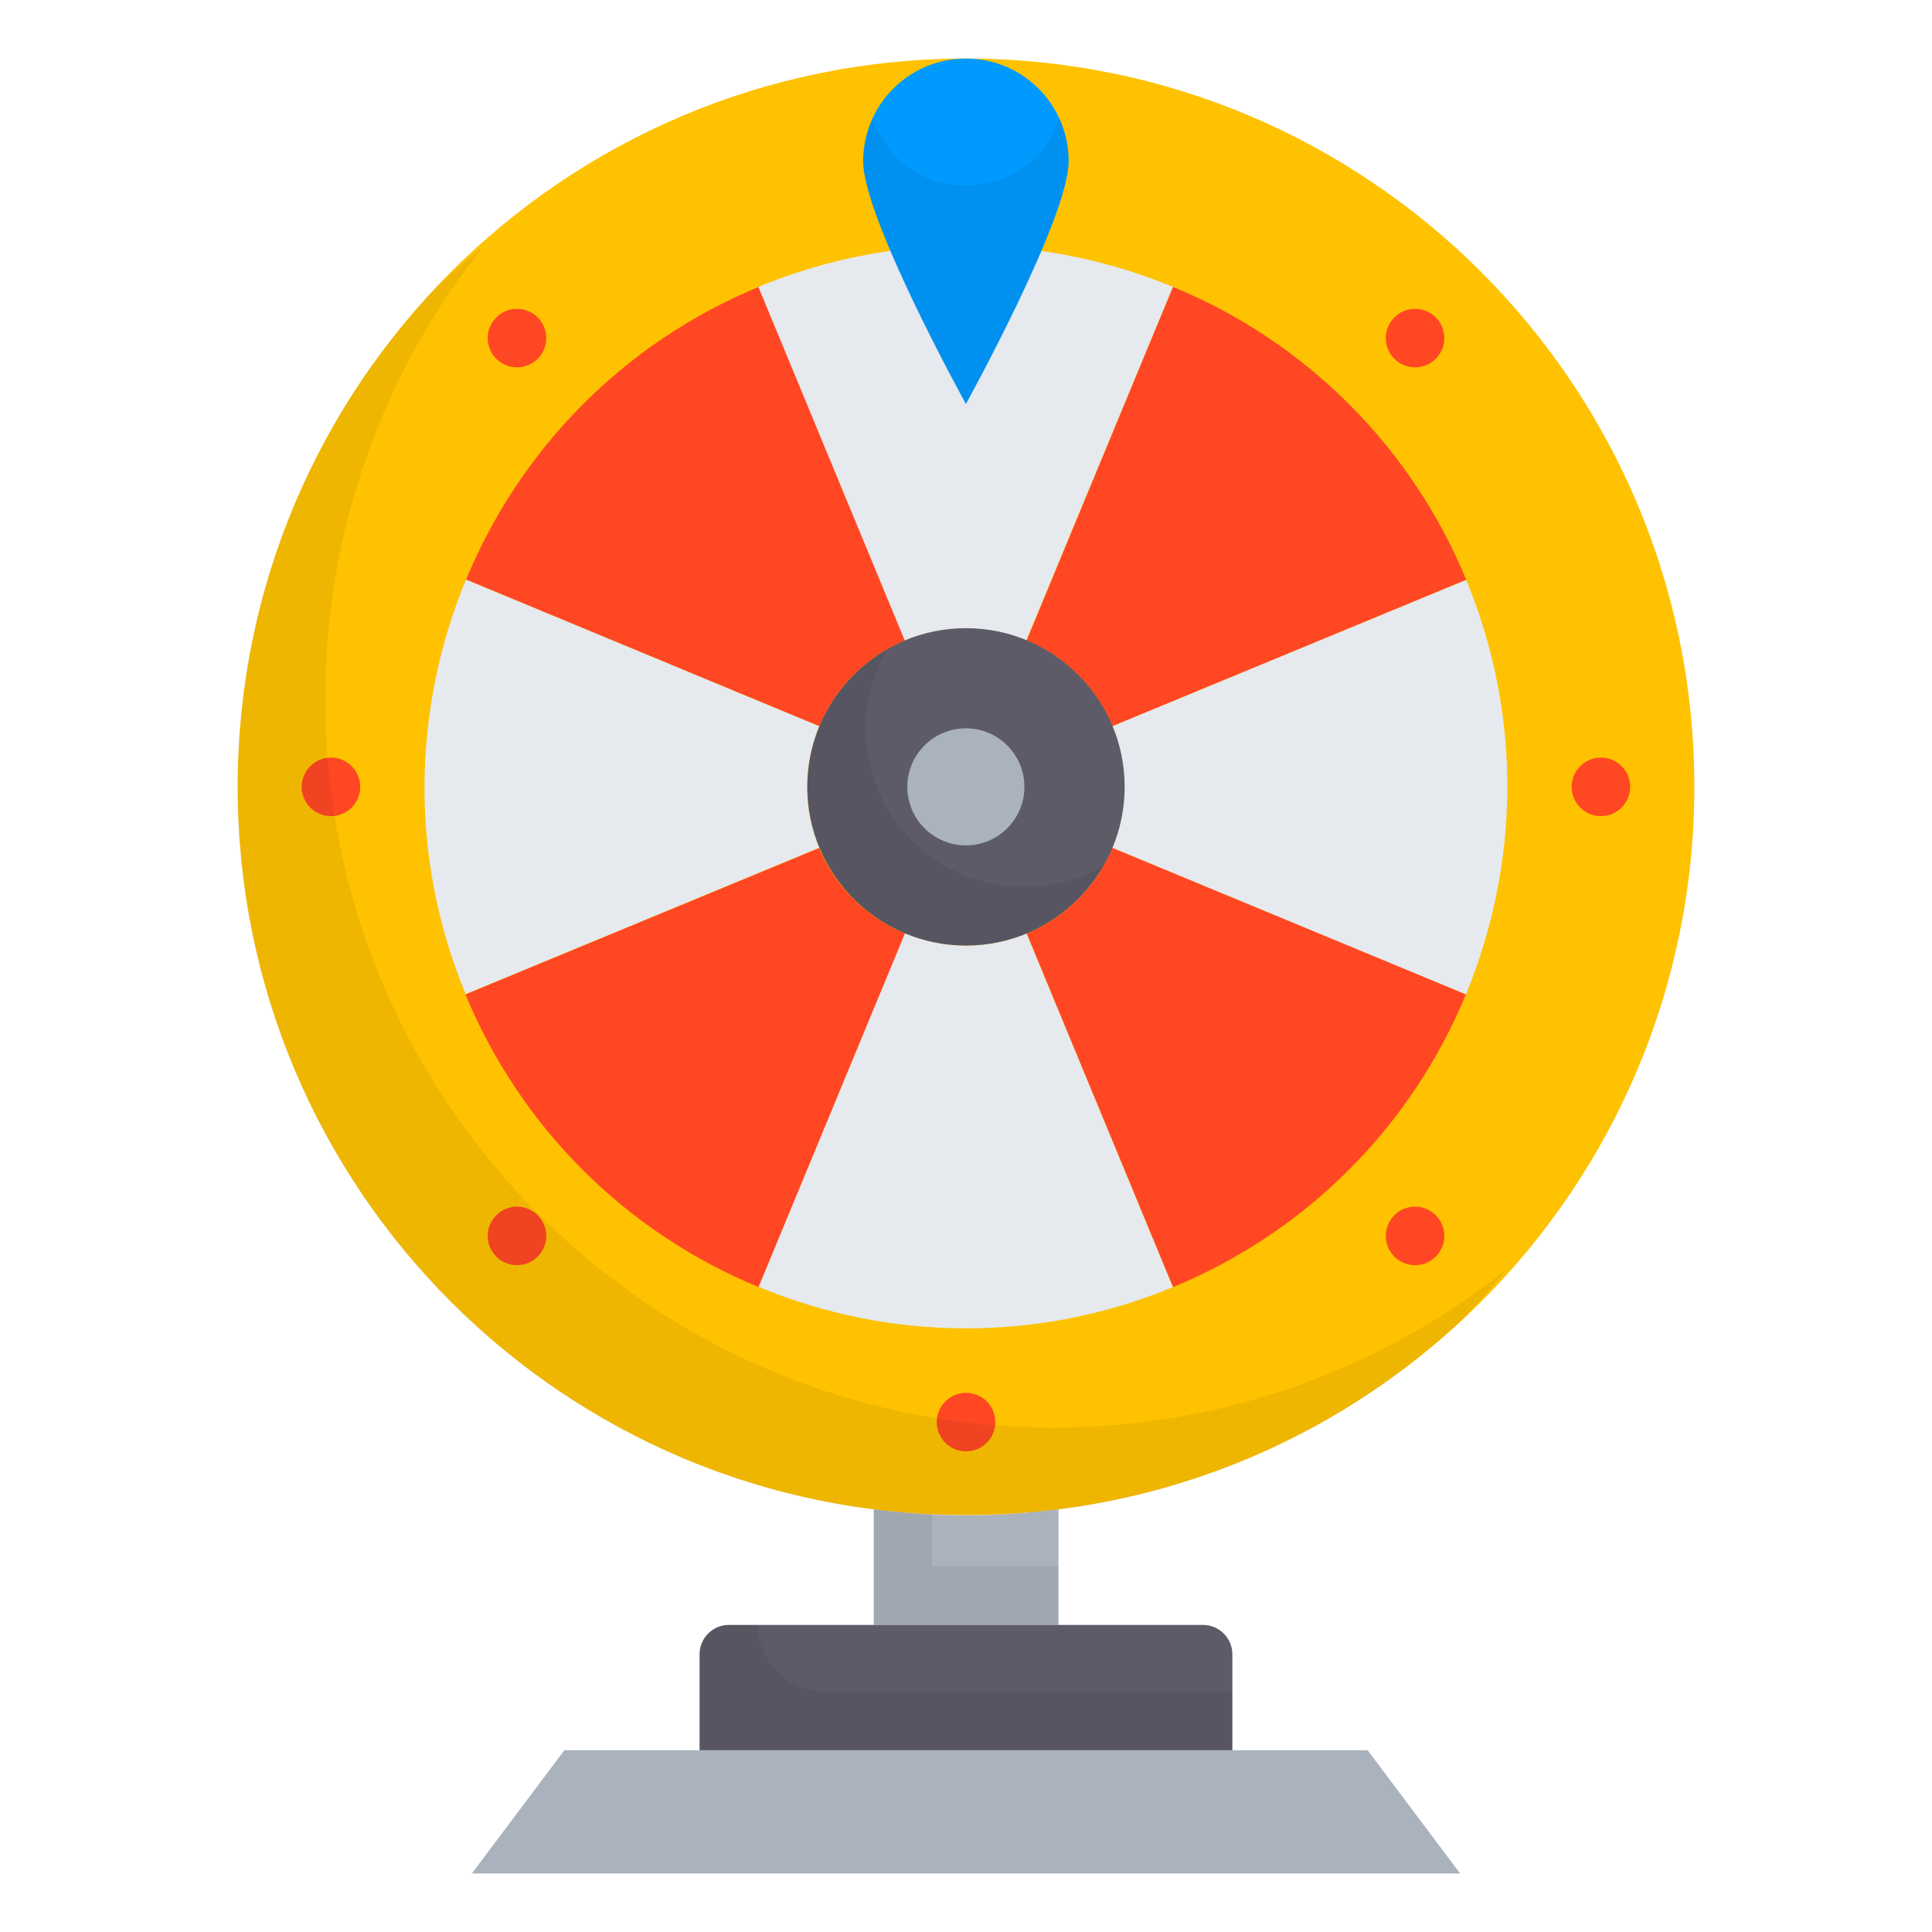 <svg xmlns="http://www.w3.org/2000/svg" width="80" height="80" viewBox="0 0 80 80" fill="none"><g clip-path="url(#clip0_483_2666)"><path d="M40.001 62.739C56.657 62.739 70.159 49.237 70.159 32.582C70.159 15.926 56.657 2.424 40.001 2.424C23.346 2.424 9.844 15.926 9.844 32.582C9.844 49.237 23.346 62.739 40.001 62.739Z" fill="#FEC200"></path><path d="M39.998 62.752C38.701 62.752 37.428 62.655 36.18 62.497V67.285H43.828V62.497C42.568 62.655 41.295 62.752 39.998 62.752Z" fill="#AAB2BD"></path><path d="M38.604 64.861V62.703C37.792 62.667 36.98 62.606 36.18 62.497V67.285H43.828V64.861H38.604Z" fill="black" fill-opacity="0.063"></path><path d="M31.419 11.879L37.48 26.521C35.807 27.212 34.57 28.521 33.928 30.073L19.298 24C21.492 18.703 25.71 14.242 31.419 11.879ZM60.716 24.012L46.061 30.073C45.733 29.276 45.25 28.552 44.64 27.942C44.031 27.333 43.307 26.85 42.51 26.521L48.57 11.879C51.296 12.999 53.772 14.648 55.857 16.731C57.941 18.813 59.593 21.288 60.716 24.012ZM37.48 38.655L31.419 53.297C28.695 52.177 26.22 50.53 24.136 48.45C22.051 46.369 20.399 43.897 19.273 41.176L33.916 35.115C34.592 36.718 35.873 37.989 37.48 38.655ZM60.704 41.164C59.583 43.887 57.934 46.362 55.851 48.444C53.769 50.527 51.294 52.176 48.57 53.297L42.51 38.655C44.182 37.964 45.419 36.655 46.061 35.103L60.704 41.164Z" fill="#FF4823"></path><path d="M33.924 30.073C33.258 31.683 33.258 33.492 33.924 35.103L19.282 41.163C16.918 35.454 17.1 29.309 19.294 24L33.924 30.073ZM48.567 11.879L42.494 26.521C40.884 25.854 39.074 25.854 37.464 26.521L31.403 11.879C37.124 9.515 43.27 9.685 48.567 11.879ZM60.712 24.012C63.076 29.721 62.894 35.867 60.7 41.176L46.058 35.103C46.7 33.539 46.749 31.745 46.058 30.073L60.712 24.012ZM42.506 38.654L48.567 53.297C45.849 54.426 42.934 55.007 39.99 55.005C37.046 55.003 34.132 54.418 31.415 53.285L37.476 38.642C39.039 39.297 40.833 39.345 42.506 38.654Z" fill="#E6E9EE"></path><path d="M44.251 6.679C44.251 9.03 39.997 16.727 39.997 16.727C39.997 16.727 35.742 9.03 35.742 6.679C35.742 4.327 37.645 2.424 39.997 2.424C42.348 2.424 44.251 4.327 44.251 6.679Z" fill="#009AFF"></path><path d="M43.856 4.885C43.843 4.921 43.831 4.945 43.819 4.982C42.583 8.582 37.419 8.582 36.183 4.982C36.171 4.945 36.159 4.921 36.147 4.885C35.892 5.43 35.734 6.036 35.734 6.679C35.734 9.03 39.989 16.727 39.989 16.727C39.989 16.727 44.243 9.03 44.243 6.679C44.256 6.036 44.11 5.442 43.856 4.885Z" fill="black" fill-opacity="0.063"></path><path d="M39.999 39.152C36.375 39.152 33.43 36.206 33.43 32.582C33.43 28.958 36.375 26.012 39.999 26.012C43.624 26.012 46.569 28.958 46.569 32.582C46.569 36.206 43.624 39.152 39.999 39.152Z" fill="#5D5B68"></path><path d="M42.42 36.727C38.796 36.727 35.85 33.782 35.85 30.158C35.85 28.97 36.178 27.855 36.723 26.897C35.719 27.471 34.884 28.301 34.303 29.301C33.722 30.301 33.416 31.437 33.414 32.594C33.414 36.218 36.359 39.164 39.984 39.164C42.42 39.164 44.541 37.83 45.681 35.855C44.723 36.412 43.608 36.727 42.42 36.727Z" fill="black" fill-opacity="0.063"></path><path d="M39.995 35.006C41.333 35.006 42.419 33.921 42.419 32.582C42.419 31.243 41.333 30.158 39.995 30.158C38.656 30.158 37.57 31.243 37.57 32.582C37.57 33.921 38.656 35.006 39.995 35.006Z" fill="#AAB2BD"></path><path d="M66.29 33.794C66.96 33.794 67.502 33.251 67.502 32.582C67.502 31.912 66.96 31.37 66.29 31.37C65.621 31.37 65.078 31.912 65.078 32.582C65.078 33.251 65.621 33.794 66.29 33.794Z" fill="#FF4823"></path><path d="M13.704 33.794C14.374 33.794 14.916 33.251 14.916 32.582C14.916 31.912 14.374 31.37 13.704 31.37C13.035 31.37 12.492 31.912 12.492 32.582C12.492 33.251 13.035 33.794 13.704 33.794Z" fill="#FF4823"></path><path d="M58.595 15.212C59.264 15.212 59.807 14.67 59.807 14C59.807 13.331 59.264 12.788 58.595 12.788C57.925 12.788 57.383 13.331 57.383 14C57.383 14.67 57.925 15.212 58.595 15.212Z" fill="#FF4823"></path><path d="M21.407 52.388C22.077 52.388 22.62 51.845 22.62 51.176C22.62 50.507 22.077 49.964 21.407 49.964C20.738 49.964 20.195 50.507 20.195 51.176C20.195 51.845 20.738 52.388 21.407 52.388Z" fill="#FF4823"></path><path d="M40.001 60.097C40.671 60.097 41.213 59.554 41.213 58.885C41.213 58.215 40.671 57.673 40.001 57.673C39.332 57.673 38.789 58.215 38.789 58.885C38.789 59.554 39.332 60.097 40.001 60.097Z" fill="#FF4823"></path><path d="M21.407 15.212C22.077 15.212 22.62 14.67 22.62 14C22.62 13.331 22.077 12.788 21.407 12.788C20.738 12.788 20.195 13.331 20.195 14C20.195 14.67 20.738 15.212 21.407 15.212Z" fill="#FF4823"></path><path d="M58.595 52.388C59.264 52.388 59.807 51.845 59.807 51.176C59.807 50.507 59.264 49.964 58.595 49.964C57.925 49.964 57.383 50.507 57.383 51.176C57.383 51.845 57.925 52.388 58.595 52.388Z" fill="#FF4823"></path><path d="M60.46 77.576H19.539L23.369 72.473H56.63L60.46 77.576Z" fill="#AAB2BD"></path><path d="M51.029 72.473V68.497C51.029 67.831 50.484 67.285 49.817 67.285H30.181C29.514 67.285 28.969 67.831 28.969 68.497V72.473H51.029Z" fill="#5D5B68"></path><path d="M34.143 70.048C32.616 70.048 31.38 68.812 31.38 67.285H30.168C29.501 67.285 28.955 67.83 28.955 68.497V72.473H51.028V70.048H34.143ZM17.937 12.024C12.907 17.418 9.828 24.642 9.828 32.594C9.828 49.248 23.331 62.751 39.986 62.751C47.937 62.751 55.161 59.673 60.555 54.642C61.198 53.976 61.816 53.285 62.386 52.557C57.057 56.81 50.44 59.123 43.622 59.115C26.968 59.115 13.464 45.612 13.464 28.957C13.464 21.867 15.913 15.345 20.022 10.194C19.307 10.764 18.616 11.382 17.937 12.024Z" fill="black" fill-opacity="0.063"></path></g><defs><clipPath id="clip0_483_2666"><rect width="80" height="80" fill="white"></rect></clipPath></defs></svg>